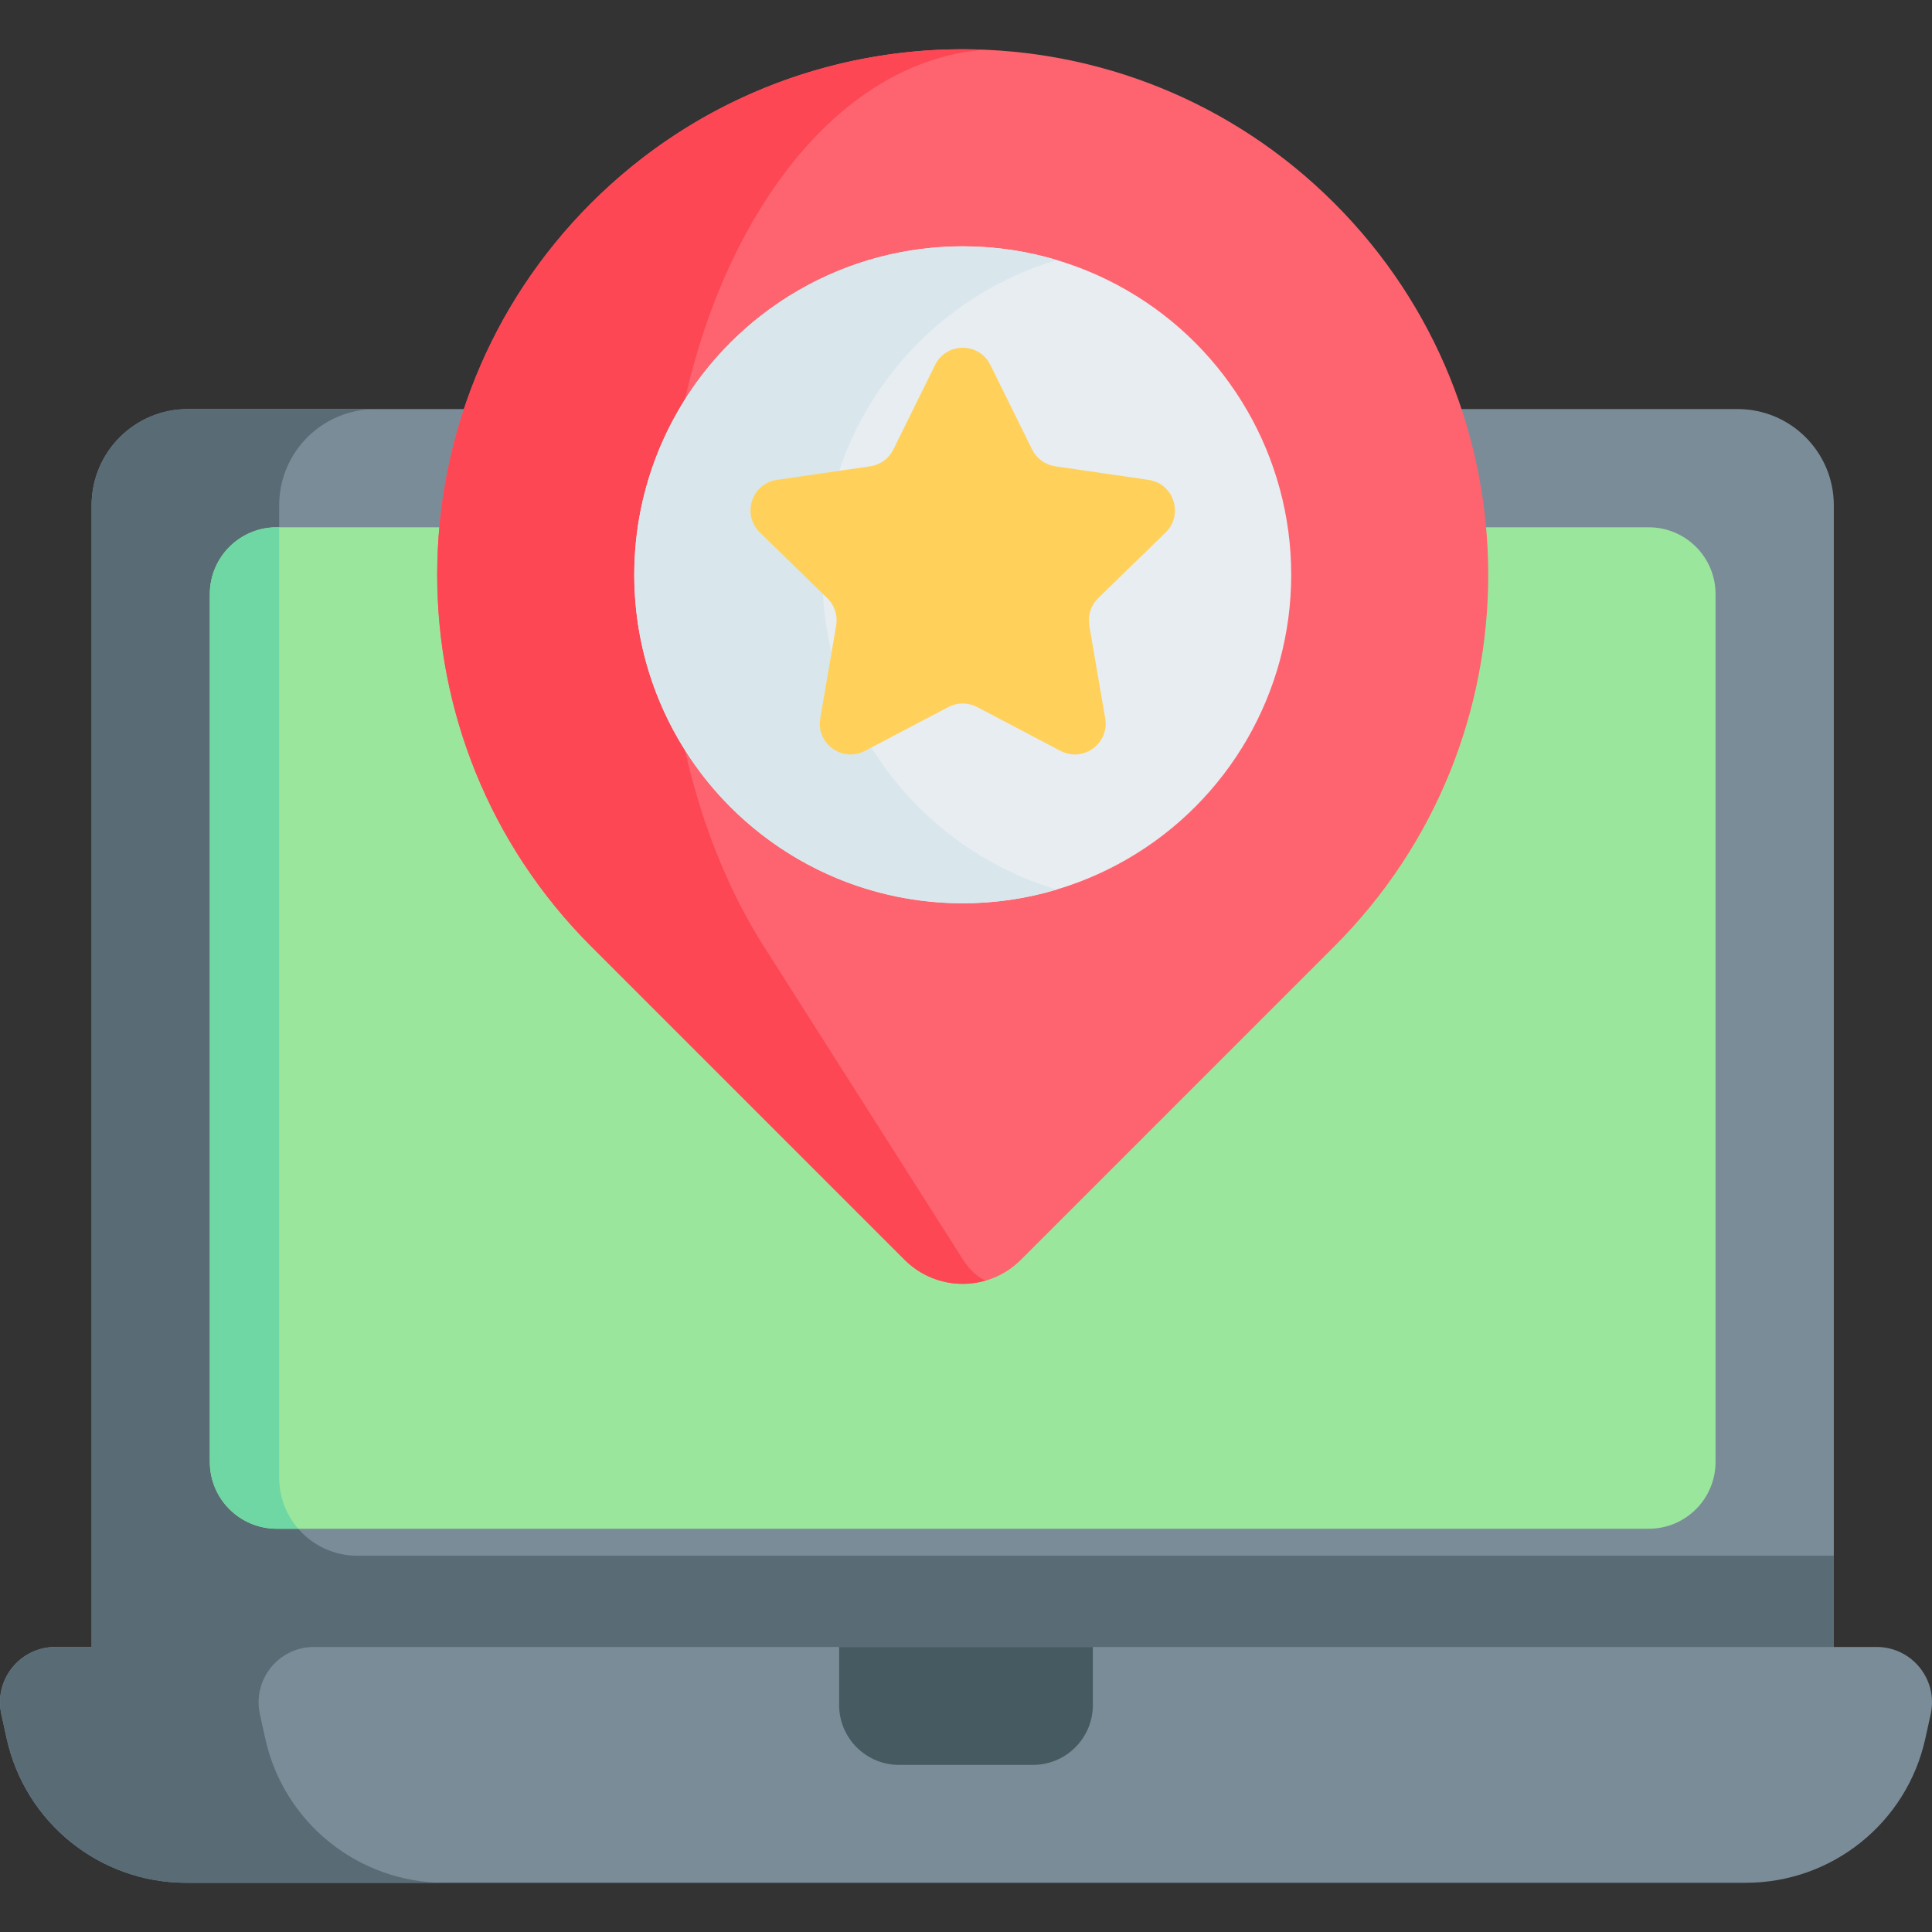 <?xml version="1.0" encoding="UTF-8"?>
<svg xmlns="http://www.w3.org/2000/svg" id="Capa_1" height="512" viewBox="0 0 511.999 511.999" width="512">
  <rect x="0" y="0" width="511.999" height="511.999" fill="#333333" stroke="none"/>
  <g>
    <path d="m485.98 133.912v326.749h-461.706v-326.749c0-14.091 11.417-25.508 25.508-25.508h410.689c14.092 0 25.509 11.417 25.509 25.508z" fill="#7a8c98"></path>
    <path d="m497.334 436.465h-482.669c-9.367 0-16.331 8.664-14.316 17.812l1.422 6.455c4.916 22.323 24.697 38.222 47.555 38.222h413.347c22.858 0 42.639-15.899 47.555-38.222l1.422-6.455c2.014-9.147-4.95-17.812-14.316-17.812z" fill="#7a8c98"></path>
    <path d="m68.877 454.279 1.421 6.455c4.92 22.322 24.704 38.22 47.559 38.22h-68.534c-22.855 0-42.639-15.898-47.548-38.22l-1.421-6.455c-2.016-9.15 4.941-17.82 14.31-17.82h9.61v-302.547c0-14.081 11.417-25.498 25.508-25.498h49.714c-14.081 0-25.508 11.417-25.508 25.498v257.682c0 11.417 9.265 20.682 20.682 20.682h391.31v24.192h-403.169c-9.171.231-15.908 8.786-13.934 17.811z" fill="#596c76"></path>
    <path d="m454.639 157.45v229.97c0 9.78-7.92 17.71-17.7 17.71h-363.62c-9.78 0-17.71-7.93-17.71-17.71v-229.97c0-9.78 7.93-17.71 17.71-17.71h363.62c9.78 0 17.7 7.929 17.7 17.71z" fill="#9be69d"></path>
    <path d="m79.039 405.129h-5.72c-9.78 0-17.71-7.93-17.71-17.71v-229.969c0-9.78 7.93-17.71 17.71-17.71h.67v251.86c0 5.169 1.9 9.899 5.05 13.529z" fill="#6fd7a3"></path>
    <path d="m273.75 467.71h-35.501c-8.766 0-15.872-7.106-15.872-15.872v-15.372h67.245v15.372c0 8.766-7.106 15.872-15.872 15.872z" fill="#465a61"></path>
    <g>
      <path d="m239.719 333.856-83.058-83.058c-54.386-54.386-54.386-142.564 0-196.95 54.386-54.386 142.564-54.386 196.95 0 54.386 54.386 54.386 142.564 0 196.95l-83.058 83.058c-8.515 8.514-22.32 8.514-30.834 0z" fill="#fe646f"></path>
      <path d="m261.195 339.376c-7.392 2.136-15.672.284-21.476-5.52l-83.067-83.067c-27.185-27.204-40.797-62.839-40.797-98.475s13.611-71.271 40.797-98.474c28.735-28.736 66.904-42.29 104.524-40.665-21.362 1.456-42.441 15.011-58.756 40.665-17.298 27.204-25.937 62.839-25.937 98.474s8.639 71.271 25.937 98.475l52.82 83.067c1.72 2.703 3.762 4.537 5.955 5.52z" fill="#fd4755"></path>
      <circle cx="255.136" cy="152.321" fill="#e8edf2" r="87.049"></circle>
      <path d="m280.059 235.751c-7.893 2.355-16.25 3.631-24.914 3.631-48.076 0-87.053-38.977-87.053-87.067 0-48.048 38.977-87.025 87.053-87.025 8.665 0 17.049 1.262 24.942 3.631-35.934 10.712-62.139 43.996-62.139 83.394.001 39.411 26.191 72.709 62.111 83.436z" fill="#d9e7ec"></path>
      <path d="m262.464 96.716 11.05 22.389c1.19 2.412 3.491 4.084 6.153 4.471l24.708 3.59c6.703.974 9.38 9.211 4.529 13.939l-17.879 17.427c-1.926 1.877-2.805 4.583-2.35 7.234l4.221 24.608c1.145 6.676-5.862 11.767-11.858 8.615l-22.099-11.618c-2.381-1.252-5.225-1.252-7.606 0l-22.099 11.618c-5.995 3.152-13.003-1.939-11.858-8.615l4.221-24.608c.455-2.651-.424-5.356-2.35-7.234l-17.879-17.427c-4.85-4.728-2.174-12.965 4.529-13.939l24.708-3.59c2.662-.387 4.963-2.059 6.153-4.471l11.05-22.389c2.997-6.074 11.659-6.074 14.656 0z" fill="#ffd15b"></path>
    </g>
  </g>
</svg>
